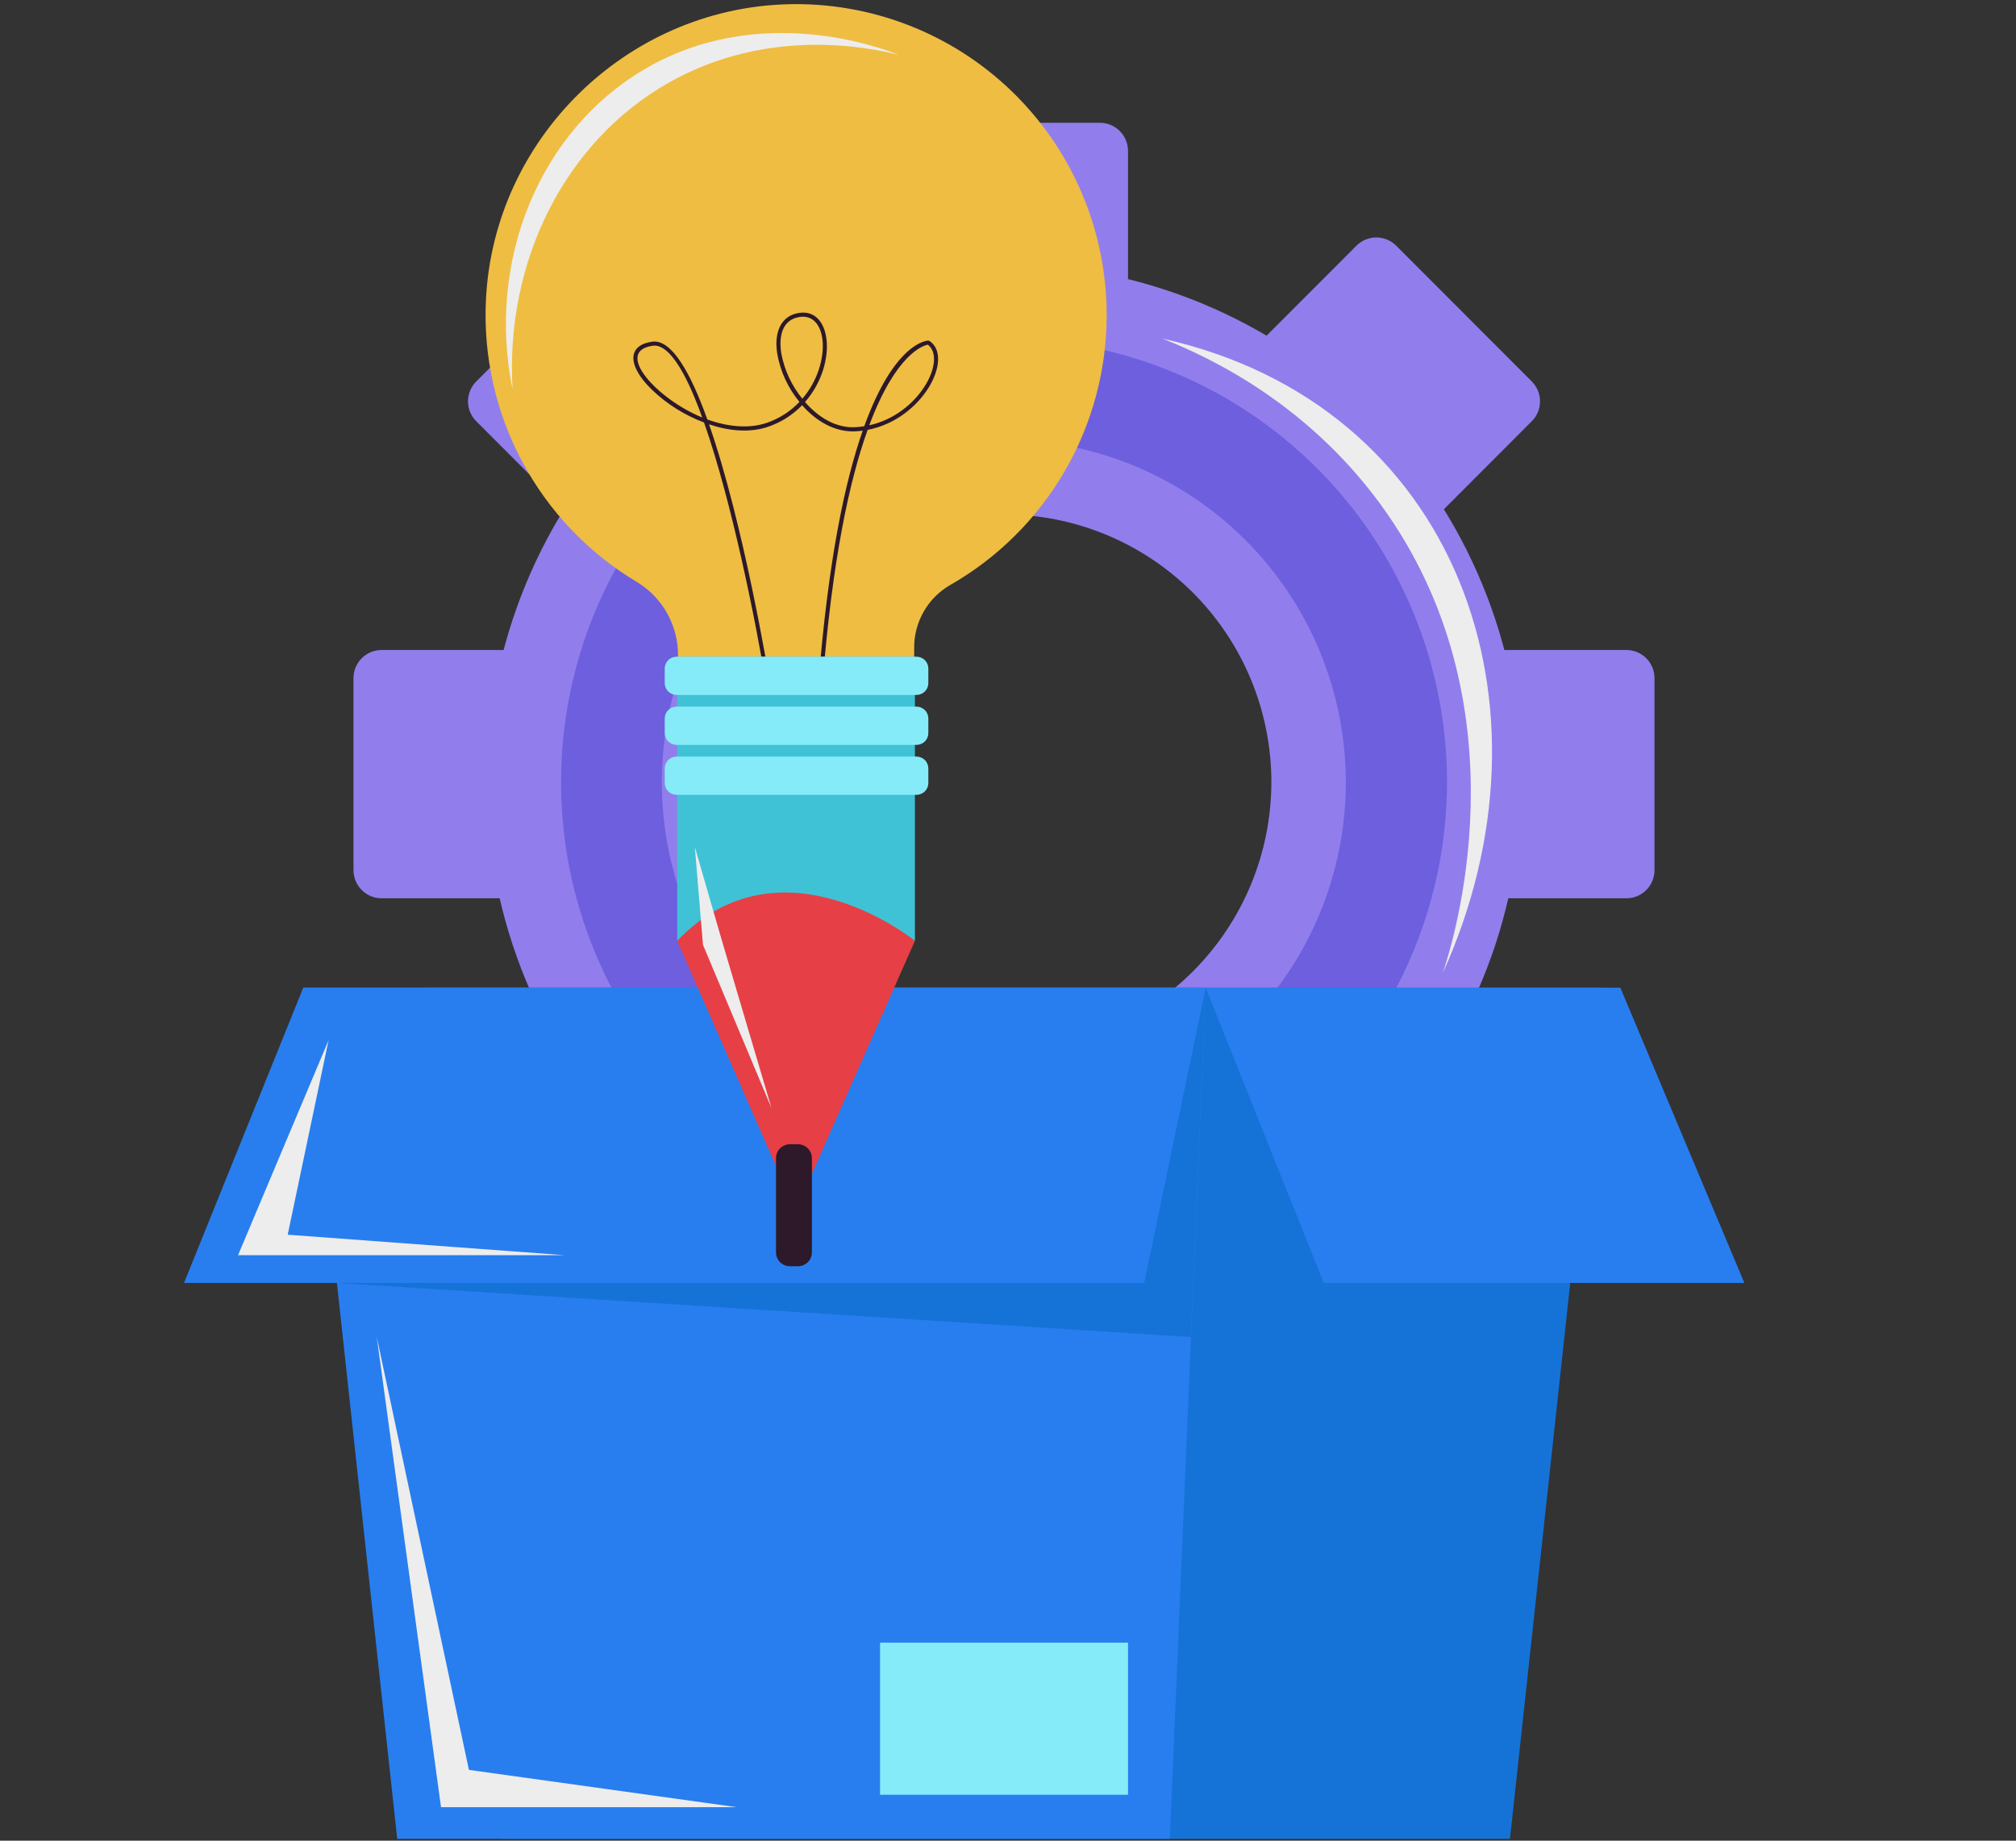 <svg xmlns="http://www.w3.org/2000/svg" xmlns:xlink="http://www.w3.org/1999/xlink" width="460" zoomAndPan="magnify" viewBox="0 0 345 315" height="420" preserveAspectRatio="xMidYMid meet" version="1.0"><rect x="0" y="0" width="345" height="315" fill="#333333" stroke="none"/><defs><clipPath id="b77c576297"><path d="M 31.5 169 L 207 169 L 207 220 L 31.5 220 Z M 31.5 169 " clip-rule="nonzero"/></clipPath><clipPath id="f6051e27b9"><path d="M 206 169 L 298.5 169 L 298.5 220 L 206 220 Z M 206 169 " clip-rule="nonzero"/></clipPath></defs><path fill="#917eec" d="M 171.82 45.18 C 170.371 45.18 168.922 45.215 167.477 45.285 C 166.027 45.359 164.582 45.465 163.141 45.605 C 161.699 45.75 160.262 45.926 158.828 46.141 C 157.395 46.352 155.965 46.602 154.543 46.883 C 153.121 47.164 151.707 47.484 150.301 47.836 C 148.895 48.188 147.5 48.574 146.113 48.996 C 144.727 49.418 143.352 49.871 141.984 50.363 C 140.621 50.852 139.27 51.371 137.93 51.93 C 136.59 52.484 135.266 53.07 133.957 53.691 C 132.645 54.312 131.352 54.965 130.074 55.648 C 128.793 56.332 127.535 57.047 126.289 57.793 C 125.047 58.539 123.824 59.316 122.617 60.121 C 121.414 60.93 120.227 61.762 119.062 62.629 C 117.898 63.492 116.758 64.387 115.637 65.305 C 114.516 66.227 113.418 67.172 112.344 68.148 C 111.273 69.121 110.223 70.125 109.195 71.148 C 108.172 72.176 107.172 73.227 106.199 74.301 C 105.227 75.375 104.281 76.477 103.359 77.598 C 102.441 78.719 101.551 79.863 100.688 81.027 C 99.824 82.195 98.988 83.379 98.184 84.586 C 97.379 85.793 96.602 87.02 95.855 88.266 C 95.113 89.508 94.398 90.77 93.715 92.051 C 93.031 93.332 92.379 94.625 91.758 95.938 C 91.141 97.25 90.555 98.578 90 99.918 C 89.445 101.258 88.922 102.613 88.434 103.98 C 87.945 105.344 87.492 106.723 87.07 108.113 C 86.648 109.5 86.262 110.898 85.91 112.305 C 85.559 113.715 85.242 115.129 84.957 116.555 C 84.676 117.977 84.426 119.406 84.215 120.84 C 84 122.277 83.824 123.719 83.684 125.16 C 83.539 126.605 83.434 128.051 83.363 129.504 C 83.293 130.953 83.254 132.402 83.254 133.852 C 83.254 135.305 83.293 136.754 83.363 138.203 C 83.434 139.652 83.539 141.102 83.684 142.547 C 83.824 143.988 84 145.43 84.215 146.863 C 84.426 148.301 84.676 149.73 84.957 151.152 C 85.238 152.578 85.559 153.992 85.91 155.398 C 86.262 156.809 86.648 158.207 87.07 159.594 C 87.488 160.984 87.945 162.363 88.434 163.727 C 88.922 165.094 89.441 166.449 89.996 167.789 C 90.551 169.129 91.137 170.457 91.758 171.77 C 92.379 173.082 93.027 174.375 93.711 175.656 C 94.395 176.938 95.109 178.199 95.855 179.441 C 96.602 180.688 97.375 181.914 98.18 183.121 C 98.984 184.328 99.82 185.512 100.684 186.68 C 101.547 187.844 102.438 188.988 103.355 190.109 C 104.277 191.23 105.223 192.332 106.195 193.406 C 107.168 194.48 108.168 195.531 109.195 196.559 C 110.219 197.586 111.27 198.586 112.344 199.559 C 113.414 200.535 114.512 201.48 115.633 202.402 C 116.754 203.324 117.895 204.215 119.059 205.082 C 120.223 205.945 121.41 206.781 122.613 207.586 C 123.82 208.395 125.043 209.168 126.285 209.914 C 127.531 210.66 128.789 211.375 130.07 212.062 C 131.348 212.746 132.641 213.398 133.953 214.016 C 135.262 214.637 136.586 215.227 137.926 215.781 C 139.266 216.336 140.617 216.859 141.98 217.348 C 143.344 217.836 144.723 218.293 146.109 218.715 C 147.496 219.133 148.891 219.52 150.297 219.875 C 151.703 220.227 153.117 220.543 154.539 220.828 C 155.961 221.109 157.387 221.359 158.82 221.57 C 160.254 221.785 161.695 221.961 163.137 222.105 C 164.578 222.246 166.023 222.352 167.473 222.426 C 168.918 222.496 170.367 222.531 171.816 222.531 C 173.266 222.531 174.715 222.496 176.164 222.426 C 177.609 222.352 179.055 222.246 180.496 222.105 C 181.941 221.961 183.379 221.785 184.812 221.57 C 186.246 221.359 187.672 221.109 189.094 220.828 C 190.516 220.543 191.93 220.227 193.336 219.871 C 194.742 219.52 196.137 219.133 197.523 218.711 C 198.91 218.289 200.289 217.836 201.652 217.348 C 203.016 216.855 204.367 216.336 205.707 215.781 C 207.047 215.223 208.371 214.637 209.68 214.016 C 210.992 213.395 212.285 212.742 213.562 212.059 C 214.844 211.375 216.102 210.66 217.348 209.914 C 218.59 209.168 219.812 208.391 221.02 207.586 C 222.223 206.777 223.406 205.941 224.57 205.078 C 225.734 204.215 226.879 203.32 228 202.398 C 229.117 201.48 230.215 200.531 231.289 199.559 C 232.363 198.582 233.414 197.582 234.438 196.555 C 235.465 195.527 236.461 194.477 237.434 193.402 C 238.41 192.328 239.355 191.23 240.273 190.105 C 241.195 188.984 242.086 187.84 242.949 186.676 C 243.812 185.508 244.645 184.324 245.449 183.117 C 246.258 181.91 247.031 180.684 247.777 179.438 C 248.523 178.195 249.234 176.934 249.918 175.652 C 250.602 174.371 251.254 173.074 251.871 171.766 C 252.492 170.453 253.078 169.125 253.633 167.785 C 254.188 166.445 254.711 165.09 255.199 163.723 C 255.688 162.355 256.141 160.98 256.562 159.59 C 256.98 158.203 257.367 156.805 257.719 155.395 C 258.074 153.988 258.391 152.574 258.672 151.148 C 258.957 149.727 259.203 148.297 259.414 146.859 C 259.629 145.426 259.805 143.984 259.949 142.539 C 260.09 141.098 260.195 139.648 260.266 138.199 C 260.336 136.75 260.375 135.301 260.371 133.848 C 260.371 132.398 260.336 130.949 260.266 129.496 C 260.195 128.047 260.09 126.602 259.945 125.156 C 259.805 123.715 259.625 122.273 259.414 120.84 C 259.199 119.402 258.953 117.973 258.672 116.551 C 258.387 115.129 258.07 113.711 257.719 112.305 C 257.367 110.898 256.98 109.5 256.559 108.109 C 256.137 106.723 255.684 105.344 255.195 103.977 C 254.707 102.613 254.184 101.258 253.629 99.918 C 253.074 98.578 252.488 97.25 251.867 95.938 C 251.25 94.629 250.598 93.332 249.914 92.051 C 249.23 90.773 248.52 89.512 247.773 88.266 C 247.027 87.02 246.254 85.797 245.445 84.59 C 244.641 83.383 243.809 82.195 242.945 81.031 C 242.082 79.863 241.191 78.723 240.27 77.602 C 239.352 76.477 238.406 75.379 237.434 74.305 C 236.457 73.23 235.461 72.18 234.434 71.152 C 233.41 70.125 232.359 69.125 231.285 68.152 C 230.215 67.176 229.117 66.23 227.996 65.309 C 226.875 64.387 225.734 63.496 224.57 62.633 C 223.406 61.766 222.223 60.934 221.016 60.125 C 219.812 59.32 218.586 58.543 217.344 57.797 C 216.102 57.051 214.84 56.336 213.562 55.652 C 212.285 54.969 210.992 54.316 209.68 53.695 C 208.371 53.074 207.047 52.488 205.707 51.93 C 204.367 51.375 203.016 50.855 201.652 50.363 C 200.289 49.875 198.914 49.422 197.527 49 C 196.141 48.578 194.742 48.191 193.336 47.84 C 191.93 47.484 190.52 47.168 189.098 46.887 C 187.676 46.602 186.246 46.355 184.812 46.141 C 183.379 45.93 181.941 45.75 180.5 45.609 C 179.059 45.465 177.613 45.359 176.168 45.289 C 174.719 45.215 173.27 45.18 171.82 45.18 Z M 171.82 179.664 C 170.324 179.664 168.828 179.594 167.336 179.445 C 165.844 179.297 164.363 179.078 162.895 178.785 C 161.426 178.492 159.973 178.129 158.539 177.695 C 157.105 177.258 155.695 176.754 154.309 176.18 C 152.926 175.605 151.57 174.965 150.25 174.258 C 148.93 173.551 147.645 172.781 146.398 171.945 C 145.152 171.113 143.949 170.223 142.793 169.27 C 141.633 168.316 140.523 167.312 139.465 166.25 C 138.402 165.188 137.398 164.078 136.449 162.918 C 135.496 161.758 134.605 160.555 133.773 159.309 C 132.941 158.059 132.168 156.773 131.465 155.453 C 130.758 154.129 130.117 152.773 129.543 151.387 C 128.969 150 128.465 148.59 128.031 147.152 C 127.594 145.719 127.23 144.262 126.938 142.793 C 126.645 141.32 126.426 139.836 126.277 138.344 C 126.133 136.852 126.059 135.355 126.059 133.852 C 126.059 132.352 126.133 130.855 126.277 129.363 C 126.426 127.867 126.645 126.387 126.938 124.914 C 127.227 123.441 127.594 121.988 128.027 120.555 C 128.461 119.117 128.965 117.707 129.539 116.32 C 130.113 114.934 130.754 113.578 131.457 112.254 C 132.164 110.93 132.934 109.645 133.766 108.398 C 134.598 107.148 135.492 105.945 136.441 104.785 C 137.391 103.625 138.398 102.516 139.457 101.453 C 140.516 100.395 141.625 99.387 142.785 98.434 C 143.941 97.48 145.145 96.59 146.391 95.754 C 147.637 94.922 148.922 94.152 150.242 93.441 C 151.562 92.734 152.918 92.094 154.301 91.52 C 155.688 90.945 157.094 90.441 158.527 90.004 C 159.965 89.57 161.414 89.207 162.887 88.914 C 164.355 88.621 165.836 88.398 167.328 88.254 C 168.816 88.105 170.312 88.031 171.812 88.031 C 173.312 88.031 174.805 88.105 176.297 88.254 C 177.789 88.398 179.27 88.617 180.738 88.91 C 182.207 89.203 183.66 89.57 185.094 90.004 C 186.527 90.441 187.938 90.945 189.324 91.52 C 190.707 92.094 192.062 92.734 193.383 93.441 C 194.703 94.148 195.988 94.918 197.234 95.754 C 198.48 96.586 199.684 97.48 200.84 98.43 C 202 99.383 203.109 100.391 204.168 101.449 C 205.227 102.512 206.234 103.621 207.184 104.781 C 208.133 105.941 209.027 107.145 209.859 108.395 C 210.691 109.641 211.461 110.926 212.168 112.25 C 212.875 113.574 213.516 114.93 214.086 116.316 C 214.66 117.699 215.164 119.113 215.602 120.547 C 216.035 121.984 216.398 123.438 216.691 124.91 C 216.984 126.383 217.203 127.863 217.352 129.359 C 217.496 130.852 217.57 132.348 217.57 133.848 C 217.57 135.348 217.492 136.844 217.344 138.336 C 217.195 139.828 216.977 141.312 216.684 142.781 C 216.391 144.254 216.023 145.707 215.59 147.141 C 215.152 148.574 214.648 149.984 214.074 151.371 C 213.5 152.758 212.859 154.109 212.152 155.434 C 211.445 156.758 210.676 158.039 209.844 159.289 C 209.012 160.535 208.121 161.738 207.168 162.898 C 206.219 164.055 205.215 165.168 204.156 166.227 C 203.098 167.289 201.988 168.293 200.828 169.246 C 199.672 170.199 198.473 171.09 197.227 171.926 C 195.98 172.758 194.699 173.527 193.379 174.238 C 192.055 174.945 190.703 175.586 189.32 176.16 C 187.938 176.734 186.527 177.242 185.098 177.68 C 183.664 178.113 182.211 178.48 180.742 178.773 C 179.273 179.07 177.793 179.289 176.305 179.438 C 174.812 179.586 173.32 179.664 171.82 179.664 Z M 171.82 179.664 " fill-opacity="1" fill-rule="nonzero"/><path fill="#917eec" d="M 155.414 21.012 L 188.23 21.012 C 188.547 21.012 188.859 21.043 189.168 21.105 C 189.477 21.168 189.777 21.258 190.07 21.379 C 190.363 21.5 190.637 21.648 190.902 21.824 C 191.164 22 191.406 22.199 191.629 22.422 C 191.852 22.645 192.051 22.891 192.227 23.152 C 192.402 23.414 192.551 23.691 192.672 23.984 C 192.793 24.277 192.883 24.578 192.945 24.887 C 193.008 25.199 193.039 25.512 193.039 25.828 L 193.039 59.059 C 193.039 59.375 193.008 59.688 192.945 59.996 C 192.883 60.305 192.793 60.605 192.672 60.898 C 192.551 61.191 192.402 61.469 192.227 61.73 C 192.051 61.996 191.852 62.238 191.629 62.461 C 191.406 62.684 191.164 62.883 190.902 63.059 C 190.637 63.234 190.363 63.383 190.07 63.504 C 189.777 63.625 189.477 63.719 189.168 63.777 C 188.859 63.84 188.547 63.871 188.23 63.871 L 155.414 63.871 C 155.098 63.871 154.785 63.84 154.473 63.777 C 154.164 63.719 153.863 63.625 153.574 63.504 C 153.281 63.383 153.004 63.234 152.742 63.059 C 152.48 62.883 152.234 62.684 152.012 62.461 C 151.789 62.238 151.59 61.996 151.414 61.73 C 151.238 61.469 151.09 61.191 150.973 60.898 C 150.852 60.605 150.758 60.305 150.695 59.996 C 150.637 59.688 150.605 59.375 150.605 59.059 L 150.605 25.828 C 150.605 25.512 150.637 25.199 150.695 24.887 C 150.758 24.578 150.852 24.277 150.973 23.984 C 151.09 23.691 151.238 23.414 151.414 23.152 C 151.59 22.891 151.789 22.645 152.012 22.422 C 152.234 22.199 152.48 22 152.742 21.824 C 153.004 21.648 153.281 21.5 153.574 21.379 C 153.863 21.258 154.164 21.168 154.473 21.105 C 154.785 21.043 155.098 21.012 155.414 21.012 Z M 155.414 21.012 " fill-opacity="1" fill-rule="nonzero"/><path fill="#917eec" d="M 155.414 201.09 L 188.23 201.09 C 188.547 201.09 188.859 201.121 189.168 201.184 C 189.477 201.246 189.777 201.336 190.07 201.457 C 190.363 201.578 190.637 201.727 190.902 201.902 C 191.164 202.078 191.406 202.277 191.629 202.5 C 191.852 202.727 192.051 202.969 192.227 203.23 C 192.402 203.492 192.551 203.77 192.672 204.062 C 192.793 204.355 192.883 204.656 192.945 204.965 C 193.008 205.277 193.039 205.59 193.039 205.906 L 193.039 239.137 C 193.039 239.453 193.008 239.766 192.945 240.074 C 192.883 240.387 192.793 240.688 192.672 240.977 C 192.551 241.27 192.402 241.547 192.227 241.809 C 192.051 242.074 191.852 242.316 191.629 242.539 C 191.406 242.762 191.164 242.961 190.902 243.137 C 190.637 243.312 190.363 243.461 190.07 243.582 C 189.777 243.703 189.477 243.797 189.168 243.855 C 188.859 243.918 188.547 243.949 188.23 243.949 L 155.414 243.949 C 155.098 243.949 154.785 243.918 154.473 243.855 C 154.164 243.797 153.863 243.703 153.574 243.582 C 153.281 243.461 153.004 243.312 152.742 243.137 C 152.48 242.961 152.234 242.762 152.012 242.539 C 151.789 242.316 151.59 242.074 151.414 241.809 C 151.238 241.547 151.09 241.27 150.973 240.977 C 150.852 240.688 150.758 240.387 150.695 240.074 C 150.637 239.766 150.605 239.453 150.605 239.137 L 150.605 205.906 C 150.605 205.59 150.637 205.277 150.695 204.965 C 150.758 204.656 150.852 204.355 150.973 204.062 C 151.09 203.77 151.238 203.492 151.414 203.23 C 151.59 202.969 151.789 202.727 152.012 202.5 C 152.234 202.277 152.48 202.078 152.742 201.902 C 153.004 201.727 153.281 201.578 153.574 201.457 C 153.863 201.336 154.164 201.246 154.473 201.184 C 154.785 201.121 155.098 201.09 155.414 201.09 Z M 155.414 201.09 " fill-opacity="1" fill-rule="nonzero"/><path fill="#917eec" d="M 283.137 116.051 L 283.137 148.91 C 283.137 149.227 283.105 149.539 283.043 149.852 C 282.98 150.16 282.891 150.461 282.77 150.754 C 282.648 151.047 282.5 151.324 282.324 151.586 C 282.152 151.848 281.953 152.094 281.727 152.316 C 281.504 152.539 281.262 152.738 281 152.914 C 280.738 153.09 280.461 153.238 280.168 153.359 C 279.875 153.48 279.578 153.57 279.266 153.633 C 278.957 153.695 278.645 153.727 278.328 153.727 L 245.141 153.727 C 244.824 153.727 244.512 153.695 244.203 153.633 C 243.895 153.57 243.594 153.48 243.301 153.359 C 243.012 153.238 242.734 153.09 242.473 152.914 C 242.207 152.738 241.965 152.539 241.742 152.316 C 241.52 152.094 241.32 151.848 241.145 151.586 C 240.969 151.324 240.82 151.047 240.699 150.754 C 240.578 150.461 240.488 150.16 240.426 149.852 C 240.363 149.539 240.336 149.227 240.336 148.91 L 240.336 116.051 C 240.336 115.734 240.363 115.422 240.426 115.113 C 240.488 114.801 240.578 114.5 240.699 114.207 C 240.82 113.918 240.969 113.641 241.145 113.375 C 241.32 113.113 241.52 112.871 241.742 112.648 C 241.965 112.422 242.207 112.223 242.473 112.047 C 242.734 111.871 243.012 111.723 243.301 111.602 C 243.594 111.48 243.895 111.391 244.203 111.328 C 244.512 111.266 244.824 111.238 245.141 111.238 L 278.328 111.238 C 278.645 111.238 278.957 111.266 279.266 111.328 C 279.578 111.391 279.875 111.48 280.168 111.602 C 280.461 111.723 280.738 111.871 281 112.047 C 281.262 112.223 281.504 112.422 281.727 112.648 C 281.953 112.871 282.152 113.113 282.324 113.375 C 282.5 113.641 282.648 113.918 282.77 114.207 C 282.891 114.5 282.98 114.801 283.043 115.113 C 283.105 115.422 283.137 115.734 283.137 116.051 Z M 283.137 116.051 " fill-opacity="1" fill-rule="nonzero"/><path fill="#917eec" d="M 103.293 116.051 L 103.293 148.91 C 103.293 149.227 103.266 149.539 103.203 149.852 C 103.141 150.16 103.051 150.461 102.93 150.754 C 102.809 151.047 102.66 151.324 102.484 151.586 C 102.309 151.848 102.109 152.094 101.887 152.316 C 101.664 152.539 101.422 152.738 101.156 152.914 C 100.895 153.09 100.617 153.238 100.328 153.359 C 100.035 153.48 99.734 153.57 99.426 153.633 C 99.113 153.695 98.801 153.727 98.488 153.727 L 65.301 153.727 C 64.984 153.727 64.672 153.695 64.363 153.633 C 64.051 153.57 63.75 153.48 63.461 153.359 C 63.168 153.238 62.891 153.09 62.629 152.914 C 62.367 152.738 62.125 152.539 61.902 152.316 C 61.676 152.094 61.477 151.848 61.301 151.586 C 61.129 151.324 60.98 151.047 60.859 150.754 C 60.738 150.461 60.645 150.16 60.586 149.852 C 60.523 149.539 60.492 149.227 60.492 148.91 L 60.492 116.051 C 60.492 115.734 60.523 115.422 60.586 115.113 C 60.645 114.801 60.738 114.5 60.859 114.207 C 60.98 113.918 61.129 113.641 61.301 113.375 C 61.477 113.113 61.676 112.871 61.902 112.648 C 62.125 112.422 62.367 112.223 62.629 112.047 C 62.891 111.871 63.168 111.723 63.461 111.602 C 63.75 111.48 64.051 111.391 64.363 111.328 C 64.672 111.266 64.984 111.238 65.301 111.238 L 98.488 111.238 C 98.801 111.238 99.113 111.266 99.426 111.328 C 99.734 111.391 100.035 111.48 100.328 111.602 C 100.617 111.723 100.895 111.871 101.156 112.047 C 101.422 112.223 101.664 112.422 101.887 112.648 C 102.109 112.871 102.309 113.113 102.484 113.375 C 102.66 113.641 102.809 113.918 102.93 114.207 C 103.051 114.5 103.141 114.801 103.203 115.113 C 103.266 115.422 103.293 115.734 103.293 116.051 Z M 103.293 116.051 " fill-opacity="1" fill-rule="nonzero"/><path fill="#917eec" d="M 262.145 199.684 L 238.938 222.918 C 238.715 223.141 238.473 223.344 238.211 223.516 C 237.945 223.691 237.672 223.84 237.379 223.961 C 237.086 224.082 236.785 224.176 236.477 224.234 C 236.168 224.297 235.855 224.328 235.539 224.328 C 235.223 224.328 234.91 224.297 234.602 224.234 C 234.293 224.176 233.992 224.082 233.699 223.961 C 233.406 223.84 233.129 223.691 232.867 223.516 C 232.605 223.344 232.363 223.141 232.141 222.918 L 208.672 199.422 C 208.449 199.199 208.25 198.953 208.074 198.691 C 207.898 198.43 207.75 198.152 207.629 197.859 C 207.508 197.566 207.418 197.266 207.355 196.957 C 207.297 196.645 207.266 196.332 207.266 196.016 C 207.266 195.699 207.297 195.387 207.355 195.078 C 207.418 194.77 207.508 194.469 207.629 194.176 C 207.75 193.883 207.898 193.605 208.074 193.344 C 208.25 193.078 208.449 192.836 208.672 192.613 L 231.879 169.379 C 232.102 169.152 232.344 168.953 232.605 168.777 C 232.867 168.602 233.145 168.453 233.438 168.332 C 233.73 168.211 234.031 168.121 234.34 168.059 C 234.648 167.996 234.961 167.969 235.277 167.969 C 235.594 167.969 235.906 167.996 236.215 168.059 C 236.523 168.121 236.824 168.211 237.117 168.332 C 237.41 168.453 237.688 168.602 237.949 168.777 C 238.211 168.953 238.453 169.152 238.676 169.379 L 262.145 192.875 C 262.367 193.098 262.566 193.34 262.742 193.605 C 262.918 193.867 263.066 194.145 263.188 194.438 C 263.305 194.727 263.398 195.031 263.461 195.34 C 263.52 195.648 263.551 195.961 263.551 196.277 C 263.551 196.594 263.52 196.906 263.461 197.219 C 263.398 197.527 263.305 197.828 263.188 198.121 C 263.066 198.414 262.918 198.691 262.742 198.953 C 262.566 199.215 262.367 199.461 262.145 199.684 Z M 262.145 199.684 " fill-opacity="1" fill-rule="nonzero"/><path fill="#917eec" d="M 134.969 72.348 L 111.766 95.586 C 111.543 95.809 111.297 96.008 111.035 96.184 C 110.773 96.359 110.496 96.508 110.203 96.629 C 109.914 96.75 109.613 96.84 109.305 96.902 C 108.992 96.965 108.68 96.996 108.363 96.996 C 108.051 96.996 107.738 96.965 107.426 96.902 C 107.117 96.84 106.816 96.75 106.523 96.629 C 106.234 96.508 105.957 96.359 105.695 96.184 C 105.434 96.008 105.188 95.809 104.965 95.586 L 81.5 72.086 C 81.277 71.863 81.078 71.621 80.902 71.359 C 80.727 71.094 80.578 70.816 80.457 70.527 C 80.336 70.234 80.246 69.934 80.184 69.621 C 80.121 69.312 80.09 69 80.09 68.684 C 80.09 68.367 80.121 68.055 80.184 67.746 C 80.246 67.434 80.336 67.133 80.457 66.84 C 80.578 66.551 80.727 66.273 80.902 66.008 C 81.078 65.746 81.277 65.504 81.5 65.281 L 104.703 42.043 C 104.93 41.82 105.172 41.621 105.434 41.445 C 105.695 41.27 105.973 41.121 106.266 41 C 106.555 40.879 106.855 40.789 107.168 40.727 C 107.477 40.664 107.789 40.633 108.105 40.633 C 108.418 40.633 108.73 40.664 109.043 40.727 C 109.352 40.789 109.652 40.879 109.945 41 C 110.234 41.121 110.512 41.27 110.773 41.445 C 111.039 41.621 111.281 41.82 111.504 42.043 L 134.969 65.539 C 135.195 65.766 135.395 66.008 135.566 66.27 C 135.742 66.535 135.891 66.812 136.012 67.102 C 136.133 67.395 136.223 67.695 136.285 68.004 C 136.348 68.316 136.379 68.629 136.379 68.945 C 136.379 69.262 136.348 69.574 136.285 69.883 C 136.223 70.195 136.133 70.496 136.012 70.789 C 135.891 71.078 135.742 71.355 135.566 71.621 C 135.395 71.883 135.195 72.125 134.969 72.348 Z M 134.969 72.348 " fill-opacity="1" fill-rule="nonzero"/><path fill="#917eec" d="M 238.93 42.043 L 262.137 65.281 C 262.359 65.504 262.559 65.746 262.734 66.008 C 262.91 66.273 263.059 66.551 263.18 66.84 C 263.301 67.133 263.391 67.434 263.453 67.746 C 263.512 68.055 263.543 68.367 263.543 68.684 C 263.543 69 263.512 69.312 263.453 69.621 C 263.391 69.934 263.301 70.234 263.18 70.527 C 263.059 70.816 262.91 71.094 262.734 71.359 C 262.559 71.621 262.359 71.863 262.137 72.086 L 238.668 95.586 C 238.445 95.809 238.203 96.008 237.941 96.184 C 237.68 96.359 237.402 96.508 237.109 96.629 C 236.816 96.75 236.516 96.84 236.207 96.902 C 235.898 96.965 235.586 96.996 235.27 96.996 C 234.953 96.996 234.641 96.965 234.332 96.902 C 234.023 96.84 233.723 96.75 233.43 96.629 C 233.137 96.508 232.859 96.359 232.598 96.184 C 232.336 96.008 232.094 95.809 231.871 95.586 L 208.664 72.348 C 208.441 72.125 208.242 71.883 208.066 71.621 C 207.891 71.355 207.742 71.078 207.621 70.789 C 207.5 70.496 207.41 70.195 207.348 69.883 C 207.289 69.574 207.258 69.262 207.258 68.945 C 207.258 68.629 207.289 68.316 207.348 68.008 C 207.41 67.695 207.5 67.395 207.621 67.102 C 207.742 66.812 207.891 66.535 208.066 66.27 C 208.242 66.008 208.441 65.766 208.664 65.543 L 232.133 42.043 C 232.355 41.82 232.598 41.621 232.859 41.445 C 233.121 41.27 233.398 41.121 233.691 41 C 233.984 40.879 234.285 40.789 234.594 40.727 C 234.902 40.664 235.215 40.633 235.531 40.633 C 235.848 40.633 236.16 40.664 236.469 40.727 C 236.777 40.789 237.078 40.879 237.371 41 C 237.664 41.121 237.938 41.27 238.203 41.445 C 238.465 41.621 238.707 41.82 238.93 42.043 Z M 238.93 42.043 " fill-opacity="1" fill-rule="nonzero"/><path fill="#917eec" d="M 111.766 169.379 L 134.973 192.613 C 135.195 192.836 135.395 193.082 135.57 193.344 C 135.746 193.605 135.895 193.883 136.012 194.176 C 136.133 194.469 136.227 194.77 136.285 195.078 C 136.348 195.387 136.379 195.703 136.379 196.02 C 136.379 196.332 136.348 196.648 136.285 196.957 C 136.227 197.266 136.133 197.566 136.012 197.859 C 135.895 198.152 135.746 198.43 135.57 198.691 C 135.395 198.953 135.195 199.199 134.973 199.422 L 111.504 222.918 C 111.281 223.145 111.039 223.344 110.777 223.52 C 110.512 223.695 110.238 223.844 109.945 223.961 C 109.652 224.082 109.352 224.176 109.043 224.238 C 108.734 224.297 108.422 224.328 108.105 224.328 C 107.789 224.328 107.477 224.297 107.168 224.238 C 106.859 224.176 106.559 224.082 106.266 223.961 C 105.973 223.844 105.695 223.695 105.434 223.52 C 105.172 223.344 104.93 223.145 104.707 222.918 L 81.5 199.684 C 81.277 199.461 81.078 199.215 80.902 198.953 C 80.727 198.691 80.578 198.414 80.457 198.121 C 80.336 197.828 80.246 197.527 80.184 197.219 C 80.121 196.91 80.094 196.594 80.094 196.277 C 80.094 195.965 80.121 195.648 80.184 195.34 C 80.246 195.031 80.336 194.73 80.457 194.438 C 80.578 194.145 80.727 193.867 80.902 193.605 C 81.078 193.344 81.277 193.098 81.5 192.875 L 104.965 169.379 C 105.191 169.152 105.434 168.953 105.695 168.777 C 105.957 168.602 106.234 168.453 106.527 168.336 C 106.816 168.215 107.117 168.121 107.43 168.059 C 107.738 168 108.051 167.969 108.367 167.969 C 108.684 167.969 108.996 168 109.305 168.059 C 109.613 168.121 109.914 168.215 110.207 168.336 C 110.496 168.453 110.773 168.602 111.039 168.777 C 111.301 168.953 111.543 169.152 111.766 169.379 Z M 111.766 169.379 " fill-opacity="1" fill-rule="nonzero"/><path fill="#6d5fde" d="M 171.82 209.758 C 170.582 209.758 169.34 209.727 168.102 209.664 C 166.863 209.605 165.625 209.512 164.391 209.391 C 163.156 209.27 161.926 209.117 160.699 208.934 C 159.473 208.754 158.25 208.539 157.031 208.297 C 155.816 208.055 154.605 207.785 153.402 207.48 C 152.199 207.18 151.004 206.848 149.816 206.488 C 148.629 206.129 147.449 205.738 146.281 205.32 C 145.113 204.902 143.957 204.453 142.812 203.977 C 141.664 203.504 140.531 203 139.41 202.469 C 138.289 201.938 137.18 201.379 136.086 200.793 C 134.992 200.207 133.914 199.594 132.848 198.957 C 131.785 198.316 130.734 197.652 129.703 196.965 C 128.672 196.273 127.66 195.559 126.664 194.816 C 125.668 194.078 124.688 193.312 123.73 192.527 C 122.77 191.738 121.832 190.926 120.91 190.094 C 119.992 189.258 119.094 188.402 118.219 187.523 C 117.34 186.645 116.484 185.746 115.652 184.824 C 114.816 183.906 114.008 182.965 113.223 182.004 C 112.434 181.043 111.672 180.066 110.934 179.066 C 110.191 178.07 109.48 177.055 108.789 176.02 C 108.102 174.988 107.438 173.938 106.797 172.871 C 106.16 171.809 105.551 170.727 104.965 169.633 C 104.379 168.535 103.82 167.426 103.293 166.305 C 102.762 165.18 102.258 164.043 101.785 162.898 C 101.309 161.75 100.863 160.59 100.445 159.422 C 100.027 158.25 99.637 157.07 99.277 155.883 C 98.918 154.695 98.586 153.496 98.285 152.293 C 97.984 151.086 97.711 149.875 97.469 148.656 C 97.227 147.438 97.016 146.215 96.832 144.988 C 96.652 143.758 96.5 142.523 96.379 141.289 C 96.258 140.051 96.164 138.812 96.105 137.574 C 96.043 136.332 96.012 135.09 96.012 133.848 C 96.012 132.605 96.043 131.363 96.105 130.125 C 96.164 128.883 96.258 127.645 96.379 126.41 C 96.5 125.172 96.652 123.938 96.832 122.711 C 97.016 121.48 97.227 120.258 97.469 119.039 C 97.711 117.82 97.984 116.609 98.285 115.406 C 98.586 114.199 98.918 113.004 99.277 111.812 C 99.637 110.625 100.027 109.445 100.445 108.277 C 100.863 107.105 101.309 105.949 101.785 104.801 C 102.258 103.652 102.762 102.516 103.293 101.395 C 103.82 100.27 104.379 99.16 104.965 98.066 C 105.551 96.969 106.16 95.891 106.797 94.824 C 107.438 93.758 108.102 92.711 108.789 91.676 C 109.48 90.645 110.191 89.629 110.934 88.629 C 111.672 87.633 112.434 86.652 113.223 85.691 C 114.008 84.734 114.816 83.793 115.652 82.871 C 116.484 81.953 117.34 81.051 118.219 80.172 C 119.094 79.297 119.992 78.438 120.91 77.605 C 121.832 76.77 122.77 75.961 123.73 75.172 C 124.688 74.383 125.668 73.617 126.664 72.879 C 127.66 72.141 128.672 71.422 129.703 70.734 C 130.734 70.043 131.785 69.379 132.848 68.742 C 133.914 68.102 134.992 67.488 136.086 66.902 C 137.18 66.316 138.289 65.762 139.41 65.23 C 140.531 64.699 141.664 64.195 142.812 63.719 C 143.957 63.242 145.113 62.797 146.281 62.379 C 147.449 61.961 148.629 61.57 149.816 61.211 C 151.004 60.848 152.199 60.516 153.402 60.215 C 154.605 59.914 155.816 59.641 157.031 59.398 C 158.25 59.156 159.473 58.945 160.699 58.762 C 161.926 58.582 163.156 58.43 164.391 58.305 C 165.625 58.184 166.863 58.094 168.102 58.031 C 169.34 57.973 170.582 57.941 171.82 57.941 C 173.062 57.941 174.301 57.973 175.539 58.031 C 176.781 58.094 178.016 58.184 179.25 58.305 C 180.488 58.43 181.719 58.582 182.945 58.762 C 184.172 58.945 185.395 59.156 186.609 59.398 C 187.828 59.641 189.039 59.914 190.242 60.215 C 191.445 60.516 192.641 60.848 193.828 61.211 C 195.016 61.57 196.191 61.961 197.359 62.379 C 198.527 62.797 199.684 63.242 200.832 63.719 C 201.977 64.195 203.113 64.699 204.234 65.23 C 205.355 65.762 206.461 66.316 207.559 66.902 C 208.652 67.488 209.73 68.102 210.793 68.742 C 211.859 69.379 212.906 70.043 213.938 70.734 C 214.969 71.422 215.984 72.141 216.98 72.879 C 217.977 73.617 218.953 74.383 219.914 75.172 C 220.871 75.961 221.812 76.77 222.73 77.605 C 223.648 78.438 224.547 79.297 225.426 80.172 C 226.305 81.051 227.156 81.953 227.992 82.871 C 228.824 83.793 229.633 84.734 230.422 85.691 C 231.207 86.652 231.973 87.633 232.711 88.629 C 233.449 89.629 234.164 90.645 234.852 91.676 C 235.543 92.711 236.207 93.758 236.844 94.824 C 237.48 95.891 238.094 96.969 238.68 98.066 C 239.262 99.16 239.82 100.27 240.352 101.395 C 240.883 102.516 241.383 103.652 241.859 104.801 C 242.332 105.949 242.781 107.105 243.199 108.277 C 243.617 109.445 244.004 110.625 244.363 111.812 C 244.727 113.004 245.055 114.199 245.355 115.406 C 245.66 116.609 245.93 117.82 246.172 119.039 C 246.414 120.258 246.625 121.48 246.809 122.711 C 246.992 123.938 247.145 125.172 247.266 126.41 C 247.387 127.645 247.477 128.883 247.539 130.125 C 247.598 131.363 247.629 132.605 247.629 133.848 C 247.629 135.09 247.598 136.332 247.535 137.57 C 247.473 138.812 247.379 140.051 247.258 141.285 C 247.133 142.523 246.98 143.754 246.797 144.98 C 246.613 146.211 246.402 147.434 246.16 148.652 C 245.914 149.871 245.645 151.082 245.34 152.285 C 245.039 153.488 244.707 154.688 244.348 155.875 C 243.984 157.062 243.594 158.242 243.176 159.41 C 242.758 160.578 242.312 161.738 241.836 162.883 C 241.359 164.031 240.859 165.168 240.328 166.289 C 239.797 167.41 239.238 168.52 238.652 169.613 C 238.066 170.711 237.457 171.789 236.82 172.855 C 236.18 173.918 235.516 174.969 234.828 176 C 234.137 177.035 233.426 178.047 232.684 179.047 C 231.945 180.043 231.184 181.023 230.395 181.98 C 229.609 182.941 228.801 183.883 227.965 184.801 C 227.133 185.723 226.277 186.621 225.402 187.5 C 224.523 188.379 223.625 189.234 222.707 190.066 C 221.789 190.902 220.848 191.711 219.891 192.5 C 218.934 193.289 217.953 194.051 216.957 194.793 C 215.961 195.531 214.949 196.246 213.918 196.938 C 212.887 197.629 211.84 198.293 210.777 198.93 C 209.711 199.57 208.633 200.184 207.539 200.77 C 206.445 201.355 205.34 201.914 204.219 202.445 C 203.098 202.977 201.965 203.48 200.82 203.957 C 199.672 204.434 198.516 204.879 197.348 205.297 C 196.18 205.719 195.004 206.109 193.816 206.469 C 192.633 206.832 191.438 207.164 190.234 207.465 C 189.031 207.77 187.82 208.039 186.605 208.285 C 185.387 208.527 184.168 208.742 182.941 208.926 C 181.715 209.105 180.484 209.262 179.25 209.383 C 178.016 209.508 176.777 209.598 175.539 209.66 C 174.301 209.723 173.062 209.754 171.82 209.758 Z M 171.82 75.27 C 169.902 75.27 167.992 75.363 166.082 75.551 C 164.176 75.738 162.281 76.016 160.402 76.391 C 158.52 76.766 156.664 77.23 154.828 77.785 C 152.992 78.34 151.191 78.988 149.418 79.719 C 147.648 80.453 145.914 81.273 144.223 82.176 C 142.531 83.082 140.891 84.066 139.297 85.133 C 137.699 86.195 136.164 87.34 134.68 88.555 C 133.195 89.773 131.777 91.059 130.422 92.414 C 129.066 93.773 127.777 95.191 126.562 96.676 C 125.344 98.16 124.203 99.699 123.137 101.293 C 122.07 102.891 121.086 104.535 120.184 106.227 C 119.277 107.918 118.457 109.652 117.723 111.426 C 116.988 113.199 116.344 115.004 115.785 116.84 C 115.23 118.676 114.762 120.535 114.387 122.418 C 114.012 124.301 113.73 126.199 113.543 128.109 C 113.355 130.02 113.258 131.934 113.258 133.852 C 113.258 135.773 113.352 137.688 113.539 139.598 C 113.727 141.508 114.004 143.406 114.379 145.289 C 114.75 147.172 115.215 149.031 115.773 150.867 C 116.328 152.707 116.973 154.512 117.707 156.285 C 118.438 158.059 119.258 159.793 120.16 161.484 C 121.062 163.18 122.047 164.824 123.113 166.422 C 124.176 168.016 125.316 169.559 126.531 171.043 C 127.746 172.527 129.035 173.945 130.387 175.305 C 131.742 176.664 133.16 177.949 134.645 179.168 C 136.125 180.387 137.664 181.527 139.258 182.598 C 140.852 183.664 142.492 184.648 144.184 185.555 C 145.875 186.461 147.605 187.281 149.375 188.016 C 151.145 188.75 152.949 189.398 154.785 189.953 C 156.617 190.512 158.477 190.977 160.355 191.352 C 162.234 191.727 164.129 192.008 166.039 192.199 C 167.945 192.387 169.859 192.48 171.773 192.48 C 173.691 192.48 175.605 192.387 177.512 192.199 C 179.422 192.012 181.312 191.73 183.195 191.359 C 185.074 190.984 186.934 190.52 188.766 189.961 C 190.602 189.402 192.406 188.758 194.176 188.023 C 195.949 187.289 197.68 186.469 199.371 185.566 C 201.059 184.66 202.703 183.676 204.297 182.609 C 205.891 181.543 207.43 180.402 208.91 179.184 C 210.395 177.965 211.812 176.68 213.168 175.32 C 214.523 173.965 215.809 172.543 217.027 171.059 C 218.242 169.574 219.383 168.035 220.449 166.441 C 221.512 164.844 222.5 163.199 223.402 161.508 C 224.305 159.812 225.125 158.078 225.859 156.305 C 226.594 154.531 227.238 152.727 227.793 150.891 C 228.352 149.055 228.816 147.195 229.191 145.312 C 229.562 143.43 229.844 141.531 230.031 139.621 C 230.219 137.711 230.316 135.797 230.316 133.875 C 230.312 131.957 230.219 130.043 230.027 128.137 C 229.84 126.227 229.559 124.332 229.184 122.449 C 228.809 120.57 228.344 118.711 227.785 116.875 C 227.23 115.039 226.586 113.234 225.852 111.465 C 225.117 109.691 224.301 107.961 223.398 106.27 C 222.492 104.578 221.508 102.934 220.445 101.34 C 219.383 99.742 218.242 98.203 217.027 96.723 C 215.812 95.238 214.527 93.816 213.172 92.461 C 211.816 91.105 210.402 89.816 208.922 88.598 C 207.441 87.383 205.902 86.238 204.312 85.172 C 202.719 84.105 201.078 83.121 199.391 82.215 C 197.699 81.309 195.973 80.488 194.203 79.754 C 192.434 79.02 190.633 78.371 188.797 77.812 C 186.965 77.254 185.109 76.785 183.23 76.41 C 181.352 76.035 179.461 75.75 177.555 75.559 C 175.648 75.371 173.738 75.273 171.82 75.27 Z M 171.82 75.27 " fill-opacity="1" fill-rule="nonzero"/><path fill="#1573d8" d="M 258.402 314.688 L 85.828 314.688 L 72.984 169.027 L 274.195 169.027 Z M 258.402 314.688 " fill-opacity="1" fill-rule="nonzero"/><path fill="#287eef" d="M 200.195 314.688 L 67.977 314.688 L 52.18 169.027 L 206.332 169.027 Z M 200.195 314.688 " fill-opacity="1" fill-rule="nonzero"/><g clip-path="url(#b77c576297)"><path fill="#287eef" d="M 189.254 219.551 L 31.492 219.551 L 51.895 169.027 L 206.332 169.027 Z M 189.254 219.551 " fill-opacity="1" fill-rule="nonzero"/></g><g clip-path="url(#f6051e27b9)"><path fill="#287eef" d="M 298.516 219.551 L 226.539 219.551 L 206.332 169.027 L 277.289 169.027 Z M 298.516 219.551 " fill-opacity="1" fill-rule="nonzero"/></g><path fill="#1573d8" d="M 57.656 219.559 L 203.797 228.816 C 204.637 208.887 205.48 188.957 206.332 169.027 L 195.805 219.559 Z M 57.656 219.559 " fill-opacity="1" fill-rule="nonzero"/><path fill="#efbd42" d="M 189.387 53.93 C 189.387 52.152 189.301 50.379 189.121 48.613 C 188.945 46.844 188.68 45.09 188.328 43.348 C 187.977 41.609 187.539 39.891 187.016 38.191 C 186.492 36.496 185.883 34.828 185.191 33.191 C 184.5 31.555 183.73 29.957 182.879 28.398 C 182.027 26.84 181.102 25.328 180.102 23.859 C 179.098 22.395 178.023 20.984 176.883 19.625 C 175.738 18.266 174.531 16.969 173.258 15.73 C 171.984 14.492 170.652 13.324 169.262 12.219 C 167.871 11.117 166.43 10.086 164.938 9.125 C 163.441 8.164 161.906 7.285 160.324 6.48 C 158.742 5.676 157.125 4.949 155.469 4.309 C 153.816 3.664 152.133 3.109 150.422 2.633 C 148.711 2.16 146.984 1.773 145.234 1.473 C 143.484 1.172 141.727 0.961 139.957 0.836 C 138.188 0.711 136.414 0.676 134.641 0.73 C 107.168 1.555 84.523 23.754 83.164 51.234 C 83.043 53.641 83.082 56.039 83.285 58.438 C 83.488 60.832 83.855 63.207 84.379 65.555 C 84.902 67.902 85.586 70.203 86.422 72.457 C 87.258 74.715 88.242 76.902 89.379 79.023 C 90.512 81.145 91.785 83.18 93.191 85.129 C 94.602 87.078 96.137 88.922 97.797 90.66 C 99.457 92.398 101.227 94.02 103.105 95.52 C 104.984 97.016 106.957 98.383 109.023 99.613 C 110.098 100.27 111.074 101.047 111.945 101.957 C 112.82 102.863 113.566 103.867 114.18 104.969 C 114.793 106.066 115.258 107.23 115.57 108.449 C 115.887 109.672 116.039 110.91 116.031 112.172 L 116.031 120.941 L 156.445 120.941 L 156.445 110.895 C 156.434 109.809 156.566 108.742 156.84 107.691 C 157.113 106.645 157.516 105.645 158.051 104.703 C 158.586 103.762 159.234 102.902 159.996 102.129 C 160.758 101.359 161.605 100.699 162.539 100.152 C 164.57 98.996 166.516 97.711 168.375 96.297 C 170.234 94.887 171.996 93.355 173.652 91.711 C 175.312 90.066 176.855 88.32 178.285 86.469 C 179.715 84.621 181.016 82.688 182.188 80.664 C 183.363 78.645 184.398 76.555 185.297 74.398 C 186.195 72.238 186.949 70.031 187.559 67.773 C 188.164 65.516 188.621 63.23 188.93 60.914 C 189.234 58.594 189.387 56.266 189.387 53.93 Z M 189.387 53.93 " fill-opacity="1" fill-rule="nonzero"/><path fill="#2d1929" d="M 131.457 117.469 C 131.258 117.469 131.145 117.371 131.117 117.176 C 129.41 106.766 125.285 85.965 120.484 72.305 C 117.125 71.035 114.148 69.164 111.551 66.684 C 109.105 64.297 108.004 62.027 108.512 60.461 C 108.867 59.387 109.906 58.715 111.605 58.477 C 114.918 58.004 118.164 63.738 121.047 71.781 C 124.531 73.039 128.219 73.43 131.348 72.32 C 133.445 71.574 135.266 70.395 136.809 68.781 C 134.848 66.383 133.586 63.656 133.02 60.605 C 132.426 56.965 133.59 54.367 136.141 53.68 C 142.367 51.984 143.527 62.254 137.762 68.797 C 140.035 71.414 143.074 73.305 146.445 73.102 C 146.934 73.074 147.418 73.02 147.902 72.941 C 153.051 58.73 158.5 58.289 158.855 58.289 C 158.93 58.289 159 58.309 159.062 58.344 C 163.328 61.199 157.914 71.762 148.48 73.562 C 145.406 82.117 142.426 95.664 140.746 117.16 C 140.738 117.258 140.695 117.336 140.625 117.398 C 140.551 117.461 140.465 117.488 140.371 117.48 C 140.273 117.473 140.195 117.434 140.133 117.359 C 140.07 117.285 140.043 117.199 140.051 117.105 C 141.707 95.93 144.598 82.375 147.637 73.703 C 147.262 73.75 146.879 73.785 146.488 73.812 C 142.883 74.016 139.629 72.055 137.27 69.34 C 135.656 71 133.758 72.219 131.578 72.988 C 128.453 74.105 124.816 73.785 121.34 72.621 C 127.215 89.441 131.535 115.445 131.793 117.078 C 131.805 117.18 131.777 117.27 131.711 117.344 C 131.645 117.422 131.559 117.465 131.457 117.469 Z M 158.777 58.988 C 158.031 59.125 153.344 60.488 148.758 72.781 C 157.445 70.867 162.066 61.43 158.777 58.988 Z M 111.703 59.168 C 104.996 60.109 112.402 68.281 120.176 71.449 C 118.91 67.934 115.41 58.637 111.703 59.168 Z M 136.32 54.355 C 133.199 55.207 133.449 58.93 133.707 60.496 C 134.258 63.379 135.457 65.957 137.305 68.238 C 142.48 62.246 141.734 52.883 136.32 54.355 Z M 136.32 54.355 " fill-opacity="1" fill-rule="nonzero"/><path fill="#40c2d6" d="M 115.891 112.383 L 156.57 112.383 L 156.57 161.008 L 115.891 161.008 Z M 115.891 112.383 " fill-opacity="1" fill-rule="nonzero"/><path fill="#86ebf9" d="M 115.781 112.383 L 156.84 112.383 C 157.109 112.383 157.367 112.434 157.617 112.535 C 157.863 112.637 158.086 112.785 158.273 112.977 C 158.465 113.164 158.609 113.387 158.715 113.633 C 158.816 113.883 158.867 114.141 158.867 114.41 L 158.867 116.895 C 158.867 117.164 158.816 117.422 158.715 117.672 C 158.609 117.922 158.465 118.141 158.273 118.332 C 158.086 118.52 157.863 118.668 157.617 118.77 C 157.367 118.875 157.109 118.926 156.84 118.926 L 115.781 118.926 C 115.512 118.926 115.254 118.875 115.004 118.77 C 114.758 118.668 114.535 118.52 114.348 118.332 C 114.156 118.141 114.012 117.922 113.906 117.672 C 113.805 117.422 113.754 117.164 113.754 116.895 L 113.754 114.41 C 113.754 114.141 113.805 113.883 113.906 113.633 C 114.012 113.387 114.156 113.164 114.348 112.977 C 114.535 112.785 114.758 112.637 115.004 112.535 C 115.254 112.434 115.512 112.383 115.781 112.383 Z M 115.781 112.383 " fill-opacity="1" fill-rule="nonzero"/><path fill="#86ebf9" d="M 115.781 120.926 L 156.84 120.926 C 157.109 120.926 157.367 120.98 157.617 121.082 C 157.863 121.184 158.086 121.332 158.273 121.523 C 158.465 121.711 158.609 121.934 158.715 122.18 C 158.816 122.43 158.867 122.688 158.867 122.957 L 158.867 125.441 C 158.867 125.711 158.816 125.969 158.715 126.219 C 158.609 126.469 158.465 126.688 158.273 126.879 C 158.086 127.066 157.863 127.215 157.617 127.316 C 157.367 127.422 157.109 127.473 156.84 127.473 L 115.781 127.473 C 115.512 127.473 115.254 127.422 115.004 127.316 C 114.758 127.215 114.535 127.066 114.348 126.879 C 114.156 126.688 114.012 126.469 113.906 126.219 C 113.805 125.969 113.754 125.711 113.754 125.441 L 113.754 122.957 C 113.754 122.688 113.805 122.43 113.906 122.18 C 114.012 121.934 114.156 121.711 114.348 121.523 C 114.535 121.332 114.758 121.184 115.004 121.082 C 115.254 120.98 115.512 120.926 115.781 120.926 Z M 115.781 120.926 " fill-opacity="1" fill-rule="nonzero"/><path fill="#86ebf9" d="M 115.781 129.473 L 156.84 129.473 C 157.109 129.473 157.367 129.527 157.617 129.629 C 157.863 129.73 158.086 129.879 158.273 130.07 C 158.465 130.258 158.609 130.48 158.715 130.727 C 158.816 130.977 158.867 131.234 158.867 131.504 L 158.867 133.988 C 158.867 134.258 158.816 134.516 158.715 134.766 C 158.609 135.016 158.465 135.234 158.273 135.422 C 158.086 135.613 157.863 135.762 157.617 135.863 C 157.367 135.969 157.109 136.02 156.84 136.02 L 115.781 136.02 C 115.512 136.02 115.254 135.969 115.004 135.863 C 114.758 135.762 114.535 135.613 114.348 135.422 C 114.156 135.234 114.012 135.016 113.906 134.766 C 113.805 134.516 113.754 134.258 113.754 133.988 L 113.754 131.504 C 113.754 131.234 113.805 130.977 113.906 130.727 C 114.012 130.48 114.156 130.258 114.348 130.07 C 114.535 129.879 114.758 129.73 115.004 129.629 C 115.254 129.527 115.512 129.473 115.781 129.473 Z M 115.781 129.473 " fill-opacity="1" fill-rule="nonzero"/><path fill="#e73f46" d="M 115.891 161.004 L 136.148 207.188 L 156.57 161.004 C 156.57 161.004 133.645 142.41 115.891 161.004 Z M 115.891 161.004 " fill-opacity="1" fill-rule="nonzero"/><path fill="#2d1929" d="M 135.18 195.816 L 136.559 195.816 C 136.875 195.816 137.18 195.879 137.469 196 C 137.762 196.121 138.02 196.293 138.242 196.516 C 138.465 196.738 138.641 196.996 138.758 197.289 C 138.879 197.582 138.941 197.887 138.941 198.203 L 138.941 214.312 C 138.941 214.629 138.879 214.934 138.758 215.227 C 138.641 215.52 138.465 215.777 138.242 216 C 138.02 216.223 137.762 216.395 137.469 216.516 C 137.18 216.637 136.875 216.699 136.559 216.699 L 135.18 216.699 C 134.863 216.699 134.559 216.637 134.266 216.516 C 133.973 216.395 133.719 216.223 133.492 216 C 133.27 215.777 133.098 215.52 132.977 215.227 C 132.855 214.934 132.797 214.629 132.797 214.312 L 132.797 198.203 C 132.797 197.887 132.855 197.582 132.977 197.289 C 133.098 196.996 133.27 196.738 133.492 196.516 C 133.719 196.293 133.977 196.121 134.266 196 C 134.559 195.879 134.863 195.816 135.18 195.816 Z M 135.18 195.816 " fill-opacity="1" fill-rule="nonzero"/><path fill="#86ebf9" d="M 150.605 281.113 L 193.039 281.113 L 193.039 307.141 L 150.605 307.141 Z M 150.605 281.113 " fill-opacity="1" fill-rule="nonzero"/><path fill="#ededed" d="M 87.715 66.66 C 83.191 44.426 92.469 22.359 110.207 11.895 C 129.98 0.207 151.133 8.309 153.816 9.391 C 149.309 8.254 131.703 4.367 114.457 14.141 C 96.758 24.152 86.418 44.613 87.715 66.66 Z M 87.715 66.66 " fill-opacity="1" fill-rule="nonzero"/><path fill="#ededed" d="M 56.227 178.02 L 40.738 214.801 L 96.598 214.801 L 49.234 211.297 Z M 56.227 178.02 " fill-opacity="1" fill-rule="nonzero"/><path fill="#ededed" d="M 64.477 228.816 L 75.473 309.266 L 126.066 309.266 L 80.246 302.883 Z M 64.477 228.816 " fill-opacity="1" fill-rule="nonzero"/><path fill="#ededed" d="M 198.926 57.941 C 249.516 69.242 267.648 120.73 246.906 166.508 C 248.551 161.625 261.133 122.176 237.406 87.934 C 224.551 69.375 207.133 61.164 198.926 57.941 Z M 198.926 57.941 " fill-opacity="1" fill-rule="nonzero"/><path fill="#ededed" d="M 118.91 144.941 L 120.301 161.688 L 132.027 189.629 C 121.844 155.254 124.734 165.125 118.91 144.941 Z M 118.91 144.941 " fill-opacity="1" fill-rule="nonzero"/></svg>